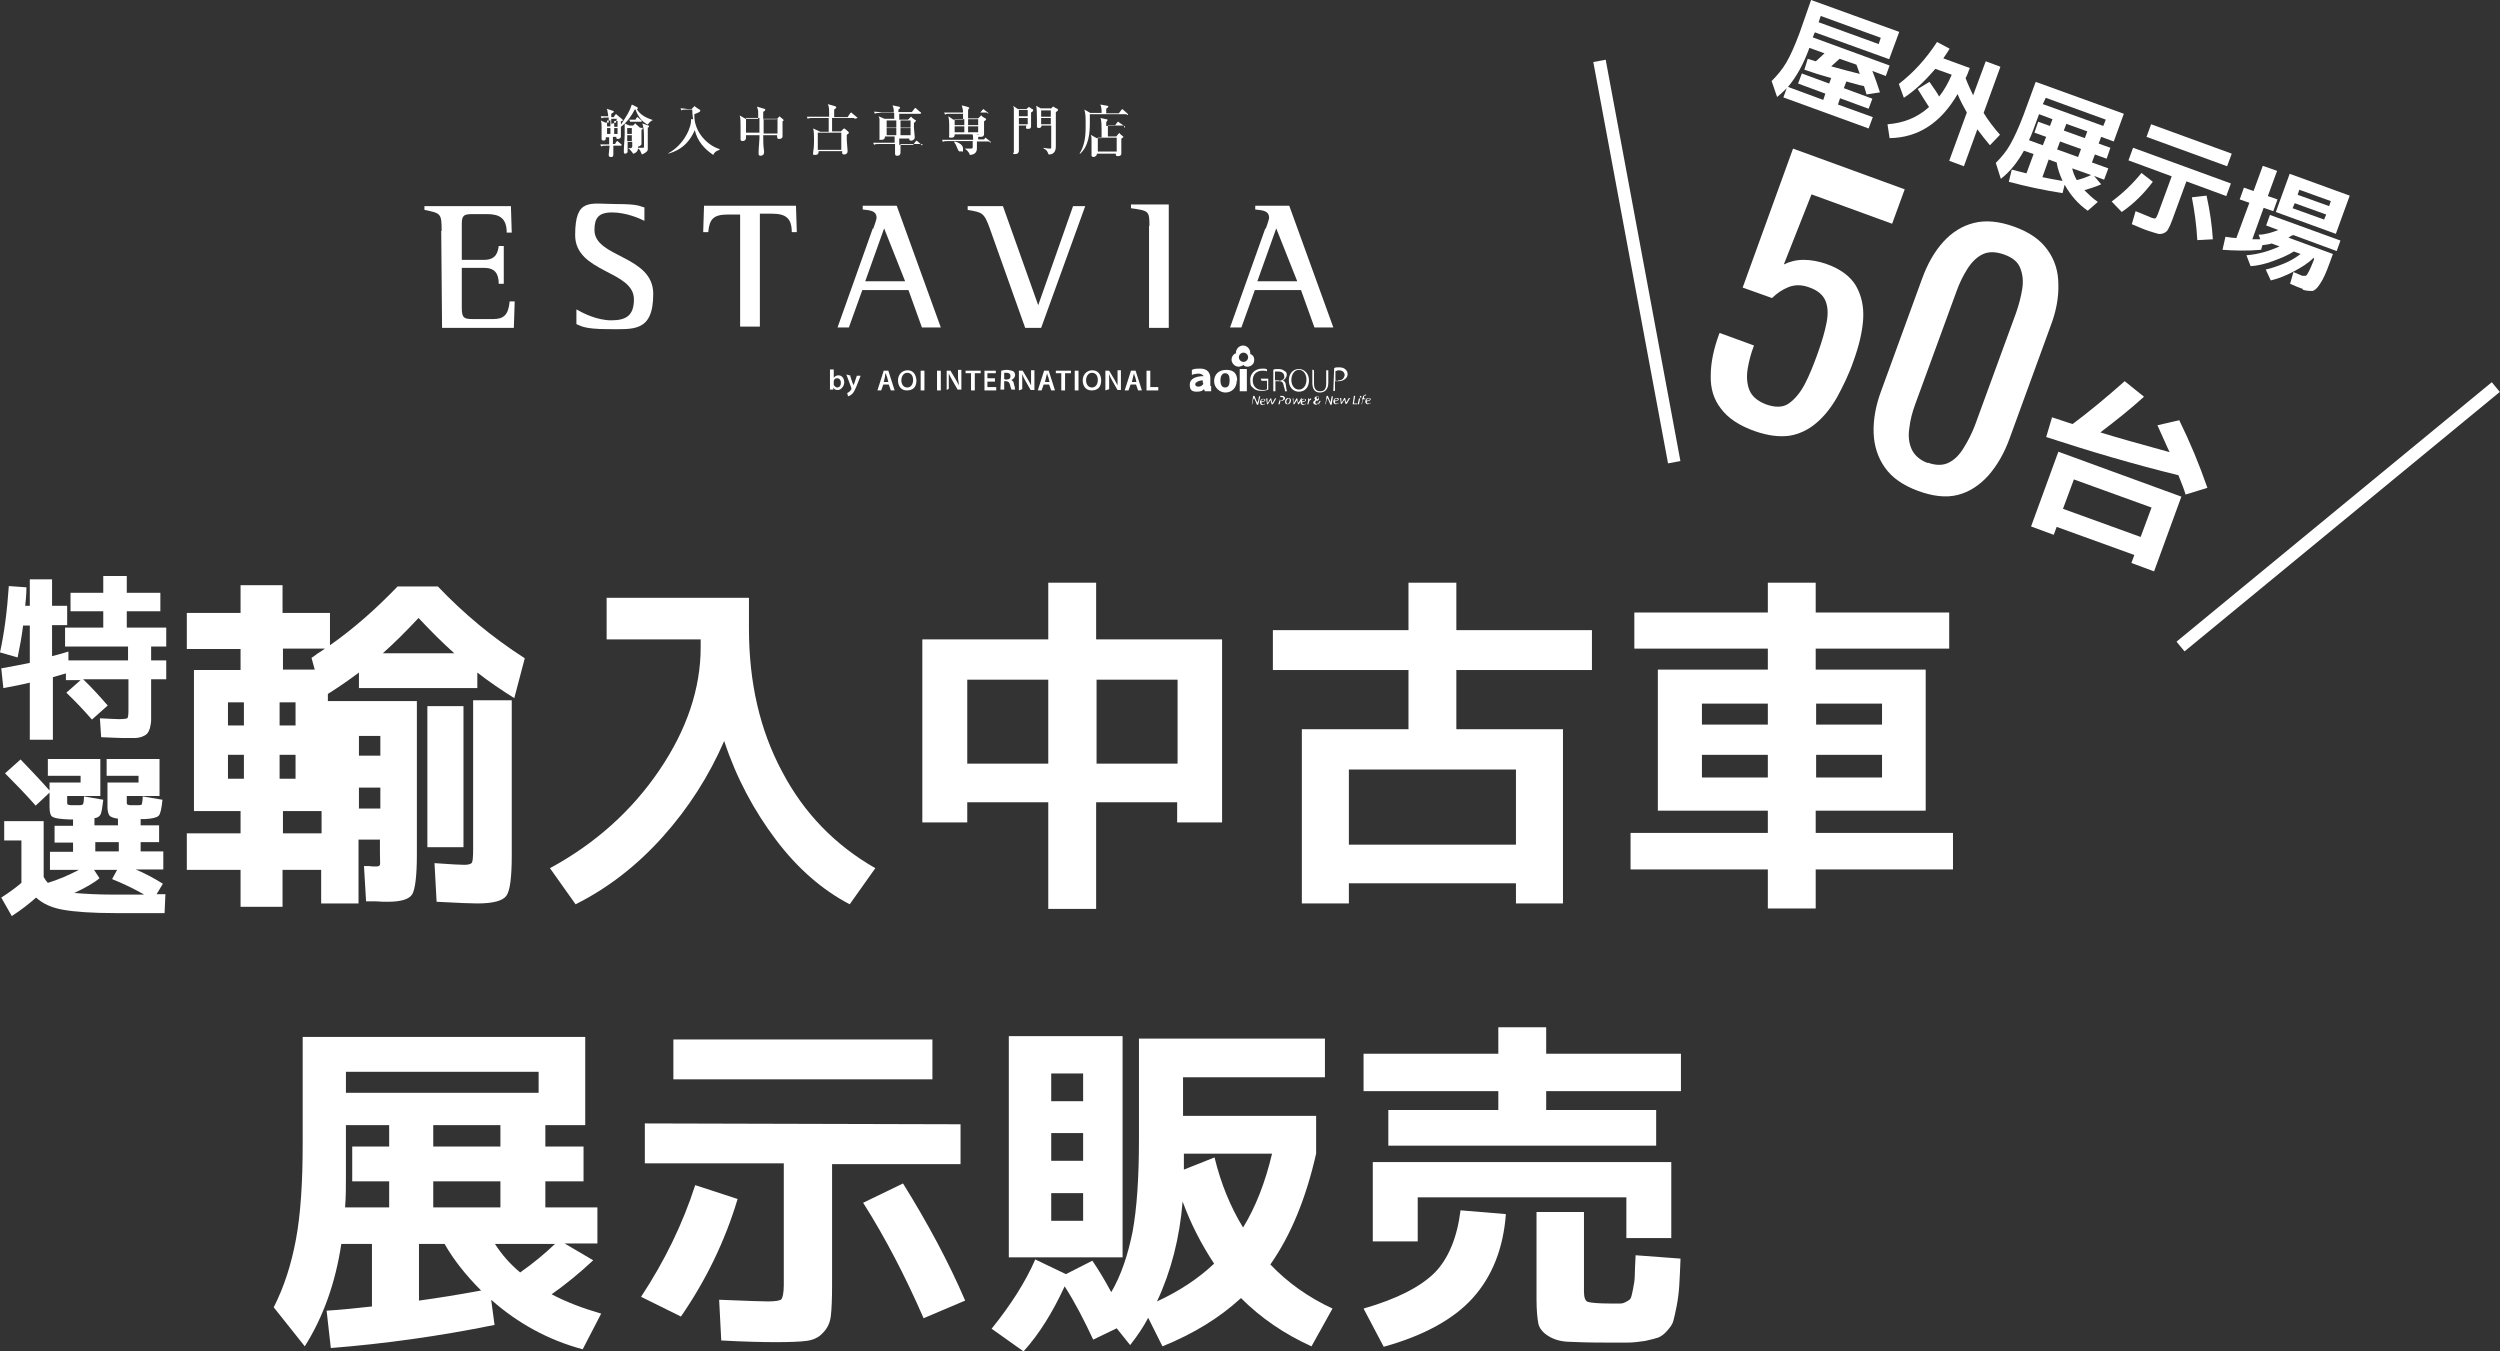 <?xml version="1.0" encoding="UTF-8"?>
<svg id="_レイヤー_1" xmlns="http://www.w3.org/2000/svg" version="1.1" viewBox="0 0 595.5 321.9">
  <rect x="0" y="0" width="595.5" height="321.9" fill="#333333" stroke="none"/>
  <!-- Generator: Adobe Illustrator 29.4.0, SVG Export Plug-In . SVG Version: 2.1.0 Build 152)  -->
  <defs>
    <style>
      .st0 {
        fill: none;
        stroke: #fff;
        stroke-miterlimit: 10;
        stroke-width: 3px;
      }

      .st1 {
        fill: #fff;
      }
    </style>
  </defs>
  <g>
    <path class="st1" d="M25.6,168.1l-3.7,3.3c-2-2.3-4.1-4.5-6.1-6.4l3.4-3h-3.5v-1.6l-3.1.9v14.9h-5.5v-13.6c-2,.5-4.1.9-6.3,1.3l-.5-4.7c2.2-.4,4.4-.8,6.8-1.3v-8.9h-1.6c-.3,2.6-.8,5.1-1.3,7.6l-4.2-1.2c1-4.5,1.7-9.8,2.1-15.8l4.2.3c0,1.9-.2,3.4-.3,4.4h1.1v-6.3h5.3v6.3h3.6v4.6h-3.6v7.4c.9-.2,2.2-.6,3.9-1.1v2.1h14.2v-3.3h-15v-4.5h9.1v-3.9h-7.8v-4.4h7.8v-4h5.6v4h8v4.4h-8v3.9h9.4v4.5h-3.6v3.3h3.6v4.5h-3.6v7c0,1.2,0,2.1,0,2.8s-.2,1.3-.3,1.9c-.2.6-.4,1-.7,1.3s-.7.5-1.2.7c-.6.2-1.2.3-1.8.3h-2.7c-.8,0-2.5-.1-5.2-.2l-.3-4.5c2.3.1,3.8.2,4.5.2,1.1,0,1.8-.1,2-.2s.3-.8.3-1.9v-7.4h-10.8c2,1.9,3.9,4,5.9,6.3h0Z"/>
    <path class="st1" d="M1,195.6h9.4v13.3c.4.7.7,1.1,1,1.4,2.6-.8,5.1-1.9,7.4-3.1h-6.9v-4.3h5.5v-2.2h-4.4v-4h4.4v-1.5c-.6,0-1.3,0-2.4-.1-1.3-.1-2.2-.3-2.6-.6s-.6-1.1-.6-2.3v-3.4l-3.3,3.1c-2.2-2.5-4.7-5.1-7.3-7.7l3.7-3.3c2.3,2.4,4.6,4.8,6.9,7.4v-1.9h7.4v-1.6h-7.8v-4h12.5v8.8h-7.9v1.3c0,.4,0,.6.1.7s.3.1.7.2h2.1c.5,0,.8-.1.9-.3s.2-.8.2-1.8l4.6.8c-.2,1.8-.4,2.9-.6,3.4s-.7.9-1.5,1v1.7h5.6v-1.6c-1-.1-1.7-.4-2-.7-.3-.4-.5-1.1-.5-2.1v-5.8h7.4v-1.6h-7.6v-4h12.6v8.8h-7.8v1.3c0,.4,0,.6.1.7s.3.1.6.2h2.1c.5,0,.8-.1.8-.3,0-.1.2-.8.2-1.8l4.7.8c-.2,2.1-.5,3.4-.9,3.8s-1.4.7-3.2.8h-1.1v1.5h4.4v4h-4.4v2.2h5.4v4.3h-6.6c2.2.9,4.4,2.1,6.5,3.4l-1.5,2.5h2.1l-.2,4.5h-11.8c-5.4,0-9.6-.3-12.4-.8s-4.9-1.5-6.4-2.9c-1.7,1.5-3.6,3-5.8,4.4l-2.5-4.4c1.9-1.2,3.5-2.4,4.8-3.5h0v-10.1H1v-4.6h0ZM34.2,213c-2.5-1.4-5-2.6-7.5-3.6l1.2-2.2h-5.5l1.3,2c-1.3,1.1-3.4,2.3-6,3.5,2.3.2,5.5.4,9.7.4h6.8ZM22.7,202.8h5.6v-2.2h-5.6v2.2Z"/>
    <path class="st1" d="M89.5,206.4c.6,0,.9-.1,1-.4s0-1.2,0-2.7v-3.3h-5.1v15.2h-8.9v-8h-9.2v8.8h-10v-8.8h-12.8v-8.7h12.8v-5.3h-11.1v-33.6h11.1v-5h-12.8v-8.6h12.8v-6.6h10v6.6h11.3v7.7c5.7-4,11-8.7,16.1-14h9.6c6.1,6.4,12.9,12.1,20.7,17.1l-2.5,9.5c-3-1.9-6-3.9-8.8-6.1v3.7h-28.2v-3.7c-2,1.5-4.4,3.2-7.4,5.1v1.7h21.2v36.5c0,5.1-.4,8.3-1.1,9.5s-2.7,1.8-5.8,1.8h-1.1c-.4,0-1-.1-1.8-.1h-2.3l-.5-8.4h1.2c.4,0,.7.1,1,.1.2,0,.4,0,.5,0h0ZM54.3,172.8h3.8v-5.5h-3.8v5.5ZM54.3,185.5h3.8v-5.7h-3.8v5.7ZM70.4,172.8v-5.5h-3.8v5.5h3.8ZM70.4,179.8h-3.8v5.7h3.8v-5.7ZM75,159.6l-.8-2.9c.2-.1.6-.4,1.4-1,.8-.5,1.4-.9,1.8-1.2h-10v5h7.6ZM76.6,198.5v-5.3h-9.2v5.3h9.2ZM85.5,180h5.1v-4.7h-5.1v4.7ZM85.5,187.6v5h5.1v-5h-5.1ZM91.2,155.6h17c-2.8-2.5-5.6-5.3-8.5-8.4-2.9,3.1-5.7,5.9-8.5,8.4h0ZM101.8,201.8v-33.6h8.6v33.6h-8.6ZM113.7,215.2c-1.2,0-4.4-.1-9.7-.4l-.5-9.2c4,.3,6.4.4,7.1.4,1,0,1.6-.2,1.8-.5.2-.3.3-1.4.3-3.2v-35.5h9.2v37c0,5.1-.4,8.4-1.3,9.6-.9,1.2-3.2,1.8-6.9,1.8h0Z"/>
    <path class="st1" d="M144.6,142.4h33.8v7.3c0,12.9,2.6,24.2,7.9,34.1,5.2,9.9,12.6,17.5,22.2,23l-6.1,8.6c-6.5-3.4-12.4-8.5-17.6-15.4s-9.4-14.7-12.3-23.5c-3.6,8.3-8.5,16-14.7,22.9s-13.1,12.2-20.7,16l-6.1-8.6c10.9-5.9,19.6-13.8,26.1-23.4s9.8-19.4,9.8-29.2v-1.9h-22.4v-9.9h.1Z"/>
    <path class="st1" d="M230.4,191.1v4.8h-10.7v-43.6h30v-13.5h11.4v13.5h30v43.6h-10.7v-4.8h-19.3v25.4h-11.4v-25.4h-19.3ZM230.4,181.9h19.3v-20h-19.3v20h0ZM280.5,181.9v-20h-19.3v20h19.3Z"/>
    <path class="st1" d="M379.2,159.6h-32.3v14.1h25.4v41.5h-11.2v-4.8h-39.8v4.8h-11.2v-41.5h25.4v-14.1h-32.3v-9.5h32.3v-11.3h11.4v11.3h32.3v9.5h0ZM321.3,201.2h39.8v-17.9h-39.8v17.9Z"/>
    <path class="st1" d="M389.3,145.9h31.8v-7.1h11.4v7.1h31.8v8.6h-31.8v5h26.2v33.6h-26.2v5.3h32.7v8.7h-32.7v9.3h-11.4v-9.3h-32.7v-8.7h32.7v-5.3h-26.2v-33.6h26.2v-5h-31.8v-8.6h0ZM421.1,167.6h-15.7v5h15.7v-5ZM405.4,179.8v5.4h15.7v-5.4h-15.7ZM432.6,167.6v5h15.7v-5h-15.7ZM432.6,179.8v5.4h15.7v-5.4h-15.7Z"/>
    <path class="st1" d="M72.1,247h67.3v21h-9.5v5.1h9.1v8.3h-9.1v6.2h12.4v8.6h-7.8l6.8,4c-3.2,3-6.5,5.7-9.9,8.1,3.4,1.8,7.3,3.3,11.8,4.6l-4.4,8.5c-8.2-2.2-15.5-6.2-21.8-11.8l.8,6c-13.3,2.7-26.3,4.5-39,5.5l-1-8.9c3.5-.2,7.1-.6,10.8-1v-14.9h-7.3c-1.4,9.3-4.3,17.4-8.7,24.4l-7.4-9.3c2.5-4.9,4.2-10.3,5.3-16.2s1.6-13.5,1.6-22.8v-25.4h0ZM92.7,281.4h-8.8v-8.3h8.8v-5.1h-10.3v12c0,2.6,0,5.2-.2,7.6h10.5v-6.2h0ZM82.4,260.3h45.9v-5h-45.9v5ZM114.6,307.4c-3.7-3.7-6.6-7.4-8.7-11.1h-6.1v13.5c4.4-.6,9.4-1.4,14.8-2.4h0ZM103.2,273.1h16v-5.1h-16v5.1ZM103.2,281.4v6.2h16v-6.2h-16ZM123.9,303.1c3-2.1,5.8-4.4,8.3-6.8h-14.3c1.6,2.5,3.5,4.7,6,6.8Z"/>
    <path class="st1" d="M175.7,285.6c-3,10-7.5,19.3-13.5,28l-9.5-4.7c5.6-8.5,9.9-17.3,12.9-26.6l10.1,3.3h0ZM228.8,267.8v9.5h-30.6v28.7c0,3.4-.1,5.9-.3,7.5s-.8,2.9-1.9,4c-1,1.1-2.3,1.7-3.9,1.9-1.5.2-4,.3-7.3.3s-7.4-.1-13-.4l-.5-9.7c6.9.3,10.8.4,11.6.4,1.8,0,2.9-.2,3.2-.5s.6-1.5.6-3.4v-29h-33.1v-9.5l75.2.2h0ZM160.4,257.1v-9.5h61.7v9.5h-61.7ZM220,314c-4.4-10.1-9.2-19.3-14.4-27.5l9.5-4.6c5.9,9.5,10.9,18.8,14.8,27.9l-9.9,4.2Z"/>
    <path class="st1" d="M236.2,316.5c4.6-5.7,8.1-11.2,10.4-16.5l7.3,3.5,6.3-3.2c1.5,2.2,3,4.7,4.5,7.5,2.4-4.1,4-9,5.1-14.5,1-5.5,1.5-12.8,1.5-21.8v-24.1h44.3v9.2h-33.8v9.2h31.7v9c-2.4,10.6-6,19.4-10.9,26.4,4.1,4.3,9,7.8,14.8,10.5l-5,9c-6.4-2.9-12-6.7-16.8-11.5-5.1,4.7-11.3,8.5-18.7,11.5l-3.4-6.8c-1.1,2.1-2.5,4.2-4.3,6.5l-3.2-4-5.6,2.7c-2.1-4.5-4.3-8.8-6.8-12.7-2.9,6.3-6.1,11.4-9.8,15.5l-7.6-5.4h0ZM250.4,299.5h-10.1v-52.7h27.1v52.7h-17ZM250.4,262.3h7.6v-6.6h-7.6v6.6h0ZM250.4,269.9v6.6h7.6v-6.6h-7.6ZM250.4,284.2v6.6h7.6v-6.6h-7.6ZM289.2,301c-3.1-4.7-5.6-9.6-7.5-14.8-.7,8.6-2.7,16.5-6.1,23.8,5.4-2.5,9.9-5.5,13.6-9h0ZM296.1,292.4c3-4.9,5.3-10.8,6.9-17.6h-21v3.8l7.3-2.9c1.5,6.2,3.8,11.8,6.8,16.7h0Z"/>
    <path class="st1" d="M347.9,288.3l10.8.9c-.6,8.2-3.3,14.9-7.9,20s-11.8,9-21.2,11.6l-4.8-9.1c8-2.3,13.6-5.2,17-8.6,3.2-3.3,5.3-8.3,6.1-14.8h0ZM400.4,251v8.9h-32.1v4.5h26.2v8.5h-63.8v-8.5h26.2v-4.5h-32.1v-8.9h32.1v-6.3h11.4v6.3h32.1ZM398.1,276.8v18.1h-10.7v-9.7h-49.7v10.5h-10.7v-18.9h71.1ZM366.1,288.7h11.2v19c0,1.3.3,2.2.9,2.4s2.4.4,5.4.4h2.4c.5,0,1-.2,1.5-.5.6-.3.9-.6,1-.9s.3-1,.5-2.1.4-2.1.4-3.1.1-2.6.2-4.9l10.7.8c-.1,2.7-.2,4.8-.3,6.4-.1,1.6-.3,3.2-.6,4.8-.3,1.6-.6,2.8-.8,3.6s-.7,1.5-1.5,2.4-1.4,1.3-2.1,1.6c-.6.2-1.7.5-3.1.8-1.4.2-2.8.4-4.1.4h-5.4c-4,0-7-.1-9-.2s-3.6-.7-4.8-1.5-2-1.8-2.2-3-.4-3-.4-5.5v-20.9h0Z"/>
  </g>
  <g>
    <path class="st1" d="M146.9,28.4l.3-.3.2-.2h.2l.6.5.2.2q0,.2-.5.3v.8c1.5-2.3,2.1-3.2,2.6-4.8l1.2.6c.2,0,.2.2.2.3s0,.2-.2.2c.8,1.4,2.3,2.1,3.8,2.6h0c-.6.3-.9.6-1.2,1.1-1.5-.8-2.4-2.1-2.9-3.6h-.2c-.8,1.5-1.7,2.9-3.3,4.1v2.3c0,.5-.5.6-.8.6s-.3-.3-.3-.5h-.8v1.7h.5l.3-.5.2-.2s.2,0,.3.2l.6.5.2.2c0,.2-.2.2-.2.2h-1.8v2.1c0,.6-.3.6-.6.6-.5,0-.5-.3-.5-.6s.2-1.8.2-2.1h-.6c-.8,0-1.1,0-1.4.2l-.2-.5h2.1v-1.7h-.8v.5c-.2.2-.3.3-.5.3-.3,0-.5-.2-.5-.3v-3c0-.3,0-1.2-.2-1.5l1.1.5h.8v-1.2h-.3c-.8,0-1.1,0-1.4.2l-.2-.5h1.8c0-.3-.2-1.1-.2-1.2s0-.3-.2-.6l1.5.5q.2,0,.2.2c0,.2-.3.3-.6.5v.8h.6l.3-.5.2-.2s.2,0,.3.2l.6.5.2.2c0,.2-.2.2-.2.2h-2v1.2l1.1-.3h0ZM145.4,28.7h-.8v1.4h.8v-1.4ZM145.4,30.5h-.8v1.4h.8v-1.4ZM146.3,30.2h.8v-1.4h-.8v1.4ZM146.3,31.9h.8v-1.4h-.8v1.4ZM149.6,35.3h.5c.2,0,.3,0,.5-.3v-1.2h-1.1v2.3c0,.3-.3.5-.6.5s-.3-.2-.3-.5v-.3c0-1.1.2-2.6.2-3.8v-2.6l1.1.5h.9l.3-.3.2-.2s.2,0,.2.2l.6.5.2.2c0,.2-.2.3-.3.3v4.4q0,.8-.3,1.1c-.3.3-.6.5-.9.5-.3-.5-.6-.8-.9-1.1h0ZM150.5,30.5h-1.1v1.4h1.1v-1.4ZM150.5,32.2h-1.1v1.4h1.1v-1.4ZM151.3,28.6l.3-.5.2-.2s.2,0,.3.2l.6.5.2.2c0,.2-.2.2-.2.2h-2.6l-.2-.5h1.4v.2ZM152.9,30.4q.2,0,.2.2c0,.2-.2.3-.3.3v3.5c-.2.3-.6.5-.6.5-.2,0-.3-.2-.3-.5v-2.7c0-.9,0-1.2-.2-1.5l1.2.3h0ZM154.4,29.9c.2,0,.2.2.2.2,0,.2-.2.3-.3.3v5c0,.3,0,.6-.5.9-.2.2-.5.3-.9.5-.2-.3-.3-1.1-.9-1.4v-.2h1.1c.2,0,.3,0,.3-.2v-1.8c0-.8,0-2.4-.2-3,0-.3-.2-.6-.2-.8l1.4.5h0Z"/>
    <path class="st1" d="M159.2,36.5c3.9-2.1,5.6-6.5,5.4-8.1h.5c-.2-1.2-.2-1.8-.2-2.3h-1.2c-.8,0-1.1,0-1.4.2l-.2-.5c.8,0,1.7.2,1.8.2h.8l.5-.5.2-.2q.2,0,.3.2l.9.6c.2,0,.2.2.2.3,0,.3-.9.6-1.4.8-.2,4.2,3.2,7.5,6,8.3v.2c-.5.2-1.1.3-1.5,1.2-2.1-1.4-3.8-3.3-4.4-5.9-.9,2-2.4,4.5-6.3,5.6h0Z"/>
    <path class="st1" d="M186.4,28.7v3.8c0,.6-.8.6-.8.6-.5,0-.5-.3-.5-.9h-3.3c0,1.2,0,2.6.2,3.8v.3c0,.8-.8.8-.8.8-.5,0-.5-.3-.5-.5v-.3c0-1.2.2-2.7.2-3.3v-.8h-3.2v.6c0,.8-.8.8-.8.8-.5,0-.5-.3-.5-.5v-3c0-1.1,0-2-.2-2.6l1.4.8h3v-1.7c0-.5-.2-.8-.3-1.2l1.7.5c.2,0,.3.2.3.2,0,.2-.3.5-.5.5v1.8h3.2l.5-.5.2-.2.2.2.6.5q.2.2.2.3c.2-.3.2-.2-.3.2M180.9,29.5v-1.4h-3.2v3.5h3.2v-2.1h0ZM185.2,28.3h-3.3v3.5h3.3s0-3.5,0-3.5Z"/>
    <path class="st1" d="M203.5,28.1h-5.3v3.2h2.1l.5-.5q.2-.2.3-.2t.3.2l.6.5q.2.2.2.3c0,.2-.2.3-.5.5v1.2c0,.5.2,2.4.2,2.7,0,.8-.8.8-.8.8-.5,0-.5-.3-.5-.5v-.3h-5.6c0,.3,0,.9-.8.9s-.5-.2-.5-.5v-.2c.2-1.1.2-2.3.2-2.7,0-1.1,0-2.1-.2-2.9l1.7.8h2v-3.3h-3.6c-.8,0-1.1,0-1.4.2l-.2-.5h5.3c0-2,0-2.3-.3-3l1.7.5c.2,0,.3.2.3.3s-.2.3-.5.5v1.8h3.2l.6-.9.2-.2s.2,0,.3.2l1.1.9.2.2c-.6.2-.8.2-.8.2M200.4,31.6h-5.6v4.1h5.6v-4.1Z"/>
    <path class="st1" d="M219.8,34.3h-5.3v2c0,.8-.6.8-.8.8s-.5,0-.5-.5v-2.3h-3.6c-.8,0-1.1,0-1.4.2l-.2-.5h5.1v-1.5h-2.3c0,.2,0,.8-.8.8s-.5,0-.5-.3v-4.5c0-.2,0-.3-.2-.8l1.4.6h2.3v-1.4h-3.2c-.8,0-1.1,0-1.4.2l-.2-.5c.8,0,1.7.2,1.8.2h2.9c0-.8,0-.9-.3-1.7l1.5.3c.2,0,.3.2.3.3,0,0,0,.2-.2.2q-.2.2-.2.3v.5h3.2l.6-.8.2-.2c.2,0,.2.2.3.2l.9.8c.2,0,.2.2.2.2,0,.2-.2.2-.2.2h-5v1.4h2.1l.5-.5.2-.2s.2,0,.2.2l.8.6s.2,0,.2.2c0,0-.2.2-.5.5v1.1c0,.3.2,2,.2,2.3,0,.5-.5.8-.8.8-.5,0-.5-.2-.5-.3v-.2h-2.4v1.5h3.3l.6-.8.2-.2c.2,0,.2.2.3.2l.9.8.2.2c.2,0,0,0-.2,0M213.5,28.7h-2.3v1.7h2.3v-1.7ZM213.5,30.5h-2.3v1.7h2.3v-1.7ZM216.9,28.7h-2.4v1.7h2.4v-1.7ZM216.9,30.5h-2.4v1.7h2.4v-1.7Z"/>
    <path class="st1" d="M235.7,33.7h-3v1.7c0,1.1-.9,1.5-1.7,1.5-.2-.8-.8-1.2-1.2-1.5h1.4q.5,0,.5-.3v-1.5h-5.7c-.8,0-1.1,0-1.4.2l-.2-.5h7.4c0-.8,0-.9-.2-1.5l1.4.3c.3,0,.3.2.3.3s-.3.3-.3.3v.5h1.4l.5-.6-.2.2s.2,0,.3.2l.8.6.2.2c0,.2-.2.2-.2.2M235.1,26.8h-4.5v1.4h2.4l.5-.5.2-.2s.2,0,.2.2l.8.5c.2,0,.2.2.2.2q0,.2-.5.5v2.9c0,.3,0,.8-.8.8s-.5-.3-.5-.6h-5.7c0,.3,0,.8-.8.8s-.5-.3-.5-.5v-2.6c0-1.4-.2-1.7-.2-2l1.2.8h2.3v-1.4h-2.9c-.8,0-1.1,0-1.4.2l-.2-.5h4.5c0-.9-.2-1.1-.3-1.7l1.2.3c.5.2.6.2.6.3s-.2.2-.3.5v.6h2.9l.5-.6.2-.2s.2,0,.3.2l.8.6.2.2h-.3M228.8,36.1c-.5,0-.5-.2-.9-1.1-.3-.8-.5-.9-.6-1.1v-.2c.3,0,2.1.5,2.1,1.7s-.2.6-.6.6M229.7,28.4h-2.3v1.4h2.3v-1.4ZM227.4,30.1v1.4h2.3v-1.4h-2.3ZM233,28.4h-2.4v1.4h2.4v-1.4ZM233,30.1h-2.4v1.4h2.4v-1.4Z"/>
    <path class="st1" d="M242.7,29.9v5.9c0,.2,0,.9-.9.9s-.3-.2-.3-.5v-10.1c0-.3,0-.6-.2-.9l1.2.8h2l.3-.3s.2-.2.3-.2c0,0,.2,0,.3.2l.5.3c.2,0,.2.2.2.3s0,.2-.5.5v3.3c0,.5-.3.6-.8.6s-.5-.3-.3-.8h-1.8ZM244.8,26.2h-2.1v1.5h2.1v-1.5ZM244.8,28.1h-2.1v1.5h2.1v-1.5ZM250.3,25.9l.3-.3q.2-.2.3-.2s.2,0,.3.2l.6.3c.2,0,.2.2.2.3s0,.2-.5.5v8.1c0,.5,0,2-1.7,2-.2-.3-.3-1.1-1.2-1.4v-.2c.9.2,1.4.2,1.5.2s.3,0,.3-.2v-5.3h-2.3c0,.3-.2.6-.6.6s-.5-.2-.5-.3v-2.1q0-2.3-.2-2.9l1.1.6h2.3ZM248,27.8h2.3v-1.5h-2.3v1.5ZM248,29.6h2.3v-1.5h-2.3v1.5Z"/>
    <path class="st1" d="M268.3,27.2h-8.7v2c0,2.4-.2,5.6-2.4,7.5v-.2c1.1-1.8,1.4-3.8,1.4-6.3s0-2.9-.3-4.1l1.4.8h2.7c0-.6,0-1.4-.3-2l1.7.3c.2,0,.2.2.2.2,0,.2-.3.3-.5.5v1.1h3l.6-.8.2-.2c.2,0,.2.2.3.2l.9.8.2.2c0,.2-.2.2-.2.2M267.7,29.9h-3.8v2.6h2l.5-.6.2-.2s.2,0,.2.2l.6.5.2.2q0,.2-.2.2s-.3.2-.3.3v3.5c0,.3-.2.6-.8.6s-.5-.3-.5-.6h-4.5q0,.3-.2.5s-.3.3-.6.3-.5-.2-.5-.3v-3.6c0-.5,0-1.1-.2-1.4l1.4.8h1.2c0-3.2,0-4.4-.3-4.8l1.4.3c.2,0,.3,0,.3.2s-.2.3-.3.5v.9h2l.6-.8.2-.2s.2,0,.3.2l1.2.8.2.2c0,.2-.2.2-.2.2M266,32.8h-4.5v3.3h4.5v-3.3Z"/>
    <path class="st1" d="M105.2,55c0-4.2-.2-4.2-4.1-5v-.9h20.6l.2,6.3h-1.2c0-3.5-1.8-4.4-4.7-4.4h-3.3c-2.1,0-2.7.2-2.7,2.3v8.6h5.3c3,0,3.3-2,3.5-3.3h1.2v9h-1.2c0-2.4-.9-3.8-3.5-3.8h-5.3v9.6c0,2.4.6,2.6,2.7,2.6h4.8c2.4,0,3.6-.9,3.9-4.2h1.2l-.2,6.3h-17.1l-.2-23.1h0Z"/>
    <path class="st1" d="M153.5,52.6c-1.2-.6-4.4-2-7.7-2s-4.2,1.4-4.2,4.2c0,6.6,14,6,14,15.2s-4.8,8.4-10.8,8.4-6.6-.9-7.5-1.2v-3.5c1.4.8,4.8,2.6,8.3,2.6s5.4-1.1,5.4-5c0-6.9-14-6.3-14-15.3s3.6-7.4,9.6-7.4,5.7.6,6.9.8v3.2h0Z"/>
    <path class="st1" d="M176.4,51.1h-3c-3.5,0-4.4,1.1-4.7,4.2h-1.2l.2-6.3h21.9l.2,6.3h-1.2c0-3.3-1.4-4.4-4.7-4.4h-2.9v26.9h-4.7v-26.7Z"/>
    <path class="st1" d="M208,54.5c.3-.8.8-2.3.8-2.6,0-1.8-1.7-1.8-3.3-2v-.9h8.1l10.5,29h-4.5l-3.2-8.9h-11l-3.2,8.9h-2.7l8.4-23.6h0ZM206.1,67h9.5l-5-12.6-4.5,12.6Z"/>
    <path class="st1" d="M235.8,54.5c-1.4-3.9-1.8-3.9-5.3-4.5v-.9h8.4l8.4,23.6h0l8.3-23.6h2.9l-10.5,29h-3.8l-8.4-23.6h0Z"/>
    <path class="st1" d="M273.8,53.8c0-3.6-.2-3.6-4.4-4.2v-.9h9v29.4h-4.7v-24.3h0Z"/>
    <path class="st1" d="M301.5,54.5c.3-.8.8-2.3.8-2.6,0-1.8-1.7-1.8-3.3-2v-.9h8.1l10.5,29h-4.5l-3.2-8.9h-11l-3.2,8.9h-2.7l8.4-23.6h0ZM299.5,67h9.5l-5-12.6-4.5,12.6Z"/>
    <path class="st1" d="M298.2,96.3l.3-2h.3l.5,1.2c.2.3.2.5.2.6h0c0-.2,0-.3.2-.6l.2-1.1h.3l-.5,2h-.3l-.5-1.2c-.2-.3-.2-.5-.2-.6h0c0,.2,0,.3-.2.6l-.2,1.1h-.2ZM301.2,96.3c-.2,0-.3.2-.5.2-.3,0-.6-.3-.6-.6,0-.5.3-.9.8-.9s.5.2.5.3c0,.3-.5.5-.9.5v.3c0,.2.2.2.3.2s.3,0,.5-.2v.3h0ZM300.9,95.1c-.3,0-.5.3-.5.5.5,0,.8,0,.8-.3,0-.2-.2-.2-.3-.2M301.9,94.9v1.2h0c0-.2.2-.3.2-.3l.5-.9h.2l.2.9v.3h0c0-.2.2-.3.2-.3l.5-.9h.3l-.8,1.4h-.3l-.2-.8v-.3h0c0,.2-.2.3-.2.3l-.5.8h-.2l-.2-1.4h.3ZM304.9,94.3h.5c.2,0,.3,0,.5.2q.2.2.2.3c0,.3-.2.5-.3.5-.2.2-.5.2-.6.2h-.2l-.2.8h-.3l.5-1.8h0ZM304.9,95.4h.2c.3,0,.6-.2.6-.5s-.2-.3-.5-.3h-.2c0-.2-.2.6-.2.8ZM307.5,95.4c0,.5-.3.9-.8.9s-.6-.3-.6-.6c0-.5.3-.9.8-.9s.6.3.6.6M306.4,95.7c0,.3.2.5.3.5.3,0,.5-.5.5-.8s0-.5-.3-.5c-.3.2-.5.5-.5.8M308.1,94.9v1.2h0c0-.2.2-.3.2-.3l.5-.9h.2l.2.9v.3h0c0-.2,0-.3.2-.3l.5-.9h.3l-.8,1.4h-.2l-.2-.8v-.3h0c0,.2-.2.3-.2.3l-.5.8h-.2l-.2-1.4h.2ZM310.9,96.3c-.2,0-.3.2-.5.2-.3,0-.6-.3-.6-.6,0-.5.3-.9.8-.9s.5.2.5.3c0,.3-.5.5-.9.5v.3c0,.2.2.2.3.2s.3,0,.5-.2v.3h0ZM310.6,95.1c-.3,0-.5.3-.5.5.5,0,.8,0,.8-.3,0-.2-.2-.3-.3-.2M311.4,96.3l.2-.9v-.5h.2v.3h0c.2-.2.3-.3.5-.3h0v.3h0c-.2,0-.5.3-.5.6l-.2.6-.2-.2h0ZM314.2,96.3l-.2-.2c-.2.2-.3.3-.6.3s-.6-.3-.6-.5c0-.3.3-.5.5-.6h0c0-.2-.2-.3-.2-.3,0-.3.2-.6.6-.6s.5.2.5.5-.2.5-.5.6h0c.2.2.3.5.3.6.2-.2.2-.3.3-.6h.3c-.2.3-.3.6-.5.8,0,.2.2.2.3.3l-.3-.3h0ZM314.1,96c-.2-.2-.3-.5-.5-.6-.2.2-.3.3-.3.5s.2.3.3.3c.2,0,.3-.2.5-.2M313.6,94.8q0,.2.2.3c.3-.2.3-.3.3-.5s0-.3-.2-.3-.3.3-.3.5M315.7,96.3l.3-2h.3l.5,1.2c.2.3.2.5.2.6h0v-.6l.2-1.1h.3l-.3,2h-.3l-.5-1.2c-.2-.3-.2-.5-.2-.6h0c0,.2,0,.3-.2.6l-.2,1.1h-.2ZM318.7,96.1c-.2,0-.3.2-.5.2-.3,0-.6-.3-.6-.6,0-.5.3-.9.8-.9s.5.2.5.3c0,.3-.5.5-.9.5v.3c0,.2.2.2.3.2s.3,0,.5-.2v.3h0ZM318.4,94.9c-.3,0-.5.3-.5.5.5,0,.8,0,.8-.3-.2,0-.2-.2-.3-.2M319.5,94.8v1.2h0c0-.2,0-.3.2-.3l.5-.9h.2l.2.9v.3h0c0-.2,0-.3.2-.3l.5-.9h.3l-.8,1.4h-.3l-.2-.8v-.3h0c0,.2-.2.3-.2.3l-.5.8h-.2l-.2-1.4h.3ZM322.5,94.3h.3l-.3,1.8h.8v.2h-1.1l.3-2ZM323.4,96.3l.3-1.4h.3l-.3,1.4h-.3ZM323.9,94.5q0-.2.2-.2t.2.2-.2.2c-.2,0-.2-.2-.2-.2M324.3,96.3l.3-1.2h-.2v-.2h.2v-.2c0-.2.2-.5.3-.5q.2-.2.3-.2h.2v.2h-.2c-.2,0-.3.2-.3.5v.2h.3v.2h-.5l-.3,1.2h-.2ZM326.3,96.1c-.2,0-.3.2-.5.2-.3,0-.6-.3-.6-.6,0-.5.3-.9.8-.9s.5.2.5.3c0,.3-.5.5-.9.5v.3c0,.2.2.2.3.2s.3,0,.5-.2v.3h0ZM326,94.9c-.3,0-.5.3-.5.5.3,0,.8,0,.8-.3s-.2-.2-.3-.2M294.6,90.6c0,2-1.4,2.9-2.7,2.9s-2.7-1.1-2.7-2.7,1.1-2.7,2.9-2.7,2.6.9,2.6,2.6M290.7,90.6c0,.9.3,1.7,1.1,1.7s1.1-.6,1.1-1.7-.3-1.7-1.1-1.7-1.1.9-1.1,1.7M295.3,87.9h1.7v5.3h-1.7v-5.3ZM305.4,90.7c.6-.2,1.1-.8,1.1-1.4s-.2-.8-.5-.9c-.3-.3-.8-.5-1.5-.5s-.9,0-1.2.2v5.1h.5v-2.4h.8c.8,0,1.1.3,1.2,1.2.2.5.3,1.1.3,1.2h.5c-.2-.3-.2-.8-.3-1.4,0-.6-.3-1.1-.8-1.2h0ZM304.6,90.6h-.9v-2.1h.8c.9,0,1.4.5,1.4,1.1.2.6-.5,1.1-1.2,1.1M309.4,87.9c-1.5,0-2.4,1.2-2.4,2.7s.9,2.7,2.4,2.7,2.4-1.1,2.4-2.7-1.1-2.7-2.4-2.7M309.4,92.8c-1.2,0-1.8-1.2-1.8-2.3s.6-2.4,1.8-2.4,1.8,1.2,1.8,2.3c0,1.5-.8,2.4-1.8,2.4M312.6,88v3.2c0,1.5.6,2.3,1.8,2.3s2-.8,2-2.3v-3h-.5v3.2c0,1.7-.9,1.8-1.5,1.8-.9,0-1.4-.6-1.4-1.8v-3.2l-.5-.2h0ZM317.5,93.1h.5v-2.3h.8c.8,0,1.2-.2,1.7-.6.3-.3.5-.6.5-1.1s-.2-.8-.5-1.1c-.3-.3-.8-.5-1.5-.5s-.9,0-1.2.2l-.2,5.3h0ZM318.7,90.7h-.6v-2.3h0c.2,0,.5-.2.8-.2.9,0,1.4.5,1.4,1.2-.2.8-.6,1.2-1.5,1.2M288.3,91.9v-1.8c0-1.2-.6-2.3-2.4-2.3s-1.5.2-2,.3v1.2c.5-.2,1.1-.3,1.7-.3s1.1.5,1.1.6h0c-1.8,0-3.3.6-3.3,2s.6,1.7,1.7,1.7,1.4-.3,1.7-.6h0l.2.5h1.5c0-.3,0-.8,0-1.2M286.6,91.2v.3c-.2.3-.6.6-1.1.6s-.8-.2-.8-.6.9-.9,1.8-.9v.6ZM300.4,90.7h1.4v2h0c-.2.2-.6.2-1.1.2-1.4,0-2.3-.9-2.3-2.3s.9-2.3,2.3-2.3.9.2,1.1.2v-.5c-.3-.2-.6-.2-1.1-.2-1.7,0-2.9,1.1-2.9,2.7s.3,1.5.8,2,1.2.6,2,.6,1.2-.2,1.5-.3v-2.6h-1.8l.2.5h0ZM298,84.4s-.2,0-.2-.2v-.2c0-.9-.8-1.7-1.7-1.7s-1.7.8-1.7,1.7v.2h-.2c-.8.5-1.1,1.5-.6,2.3.5.8,1.5,1.1,2.3.6,0,0,.2,0,.2-.2,0,0,.2,0,.2.2.8.5,1.8.2,2.3-.6.3-.8.2-1.7-.6-2.1M296.2,86.2c-.6,0-1.1-.5-1.1-1.1s.5-1.1,1.1-1.1,1.1.5,1.1,1.1-.5,1.1-1.1,1.1"/>
    <path class="st1" d="M197.7,88h.9v2h0c.2-.3.6-.6,1.1-.6.9,0,1.4.8,1.4,1.7s-.8,1.8-1.5,1.8-.9-.2-1.1-.6h0v.5h-.8v-4.7h0ZM198.6,91.5v.2c.2.3.5.6.8.6.6,0,.9-.5.9-1.1s-.3-1.1-.9-1.1-.6.3-.8.6v.8h0Z"/>
    <path class="st1" d="M202.5,89.5l.6,1.8c.2.2.2.5.2.6h0c0-.2.2-.5.2-.6l.6-1.8h.9l-.9,2.3c-.5,1.2-.8,1.8-1.2,2.1-.3.3-.8.5-.9.5l-.2-.8c.2,0,.3-.2.5-.3s.3-.3.5-.6v-.3l-1.2-3.2,1.1.3h0Z"/>
    <path class="st1" d="M210.4,91.6l-.5,1.4h-.9l1.5-4.7h1.1l1.5,4.7h-.9l-.5-1.4h-1.4ZM211.6,91l-.3-1.2c-.2-.3-.2-.6-.3-.9h0c-.2.3-.2.6-.2.9l-.3,1.2h1.1Z"/>
    <path class="st1" d="M218.3,90.6c0,1.7-.9,2.4-2.3,2.4s-2.1-1.1-2.1-2.4.9-2.4,2.3-2.4,2,1.1,2.1,2.4M214.7,90.6c0,.9.5,1.7,1.4,1.7s1.4-.8,1.4-1.8-.5-1.7-1.4-1.7-1.4.9-1.4,1.8"/>
    <rect class="st1" x="219.3" y="88.3" width=".9" height="4.7"/>
    <rect class="st1" x="223.2" y="88.3" width=".9" height="4.7"/>
    <path class="st1" d="M225.5,93v-4.7h.9l1.2,2c.3.5.6,1.1.8,1.5h0c0-.6-.2-1.2-.2-2v-1.7h.8v4.7h-.9l-1.2-2.1c-.3-.5-.6-1.1-.9-1.7h0v3.6l-.5.3h0Z"/>
    <polygon class="st1" points="231.3 88.9 230 88.9 230 88.3 233.6 88.3 233.6 88.9 232.2 88.9 232.2 93 231.3 93 231.3 88.9"/>
    <polygon class="st1" points="237 90.9 235.2 90.9 235.2 92.2 237.3 92.2 237.3 93 234.5 93 234.5 88.3 237.2 88.3 237.2 88.9 235.2 88.9 235.2 90.1 237 90.1 237 90.9"/>
    <path class="st1" d="M238.4,88.3c.3,0,.8-.2,1.4-.2s1.2.2,1.5.3.5.6.5.9c0,.6-.5,1.1-.9,1.2h0c.3.2.6.5.6.9.2.6.3,1.2.3,1.4h-.9c0-.2-.2-.5-.3-1.1-.2-.6-.3-.8-.9-.9h-.5v2h-.9l.2-4.5h0ZM239.3,90.4h.5c.6,0,.9-.3.9-.8s-.3-.8-.9-.8h-.6v1.5h.2Z"/>
    <path class="st1" d="M242.7,93v-4.7h.9l1.2,2c.3.5.6,1.1.8,1.5h0v-3.6h.8v4.7h-.9l-1.2-2.1c-.3-.5-.6-1.1-.8-1.7h0v3.6l-.8.3h0Z"/>
    <path class="st1" d="M248.6,91.6l-.5,1.4h-.9l1.5-4.7h1.1l1.5,4.7h-.9l-.5-1.4h-1.4ZM250,91l-.3-1.2c-.2-.3-.2-.6-.3-.9h0c0,.3-.2.6-.2.9l-.3,1.2h1.1Z"/>
    <polygon class="st1" points="252.8 88.9 251.5 88.9 251.5 88.3 255.1 88.3 255.1 88.9 253.7 88.9 253.7 93 252.8 93 252.8 88.9"/>
    <rect class="st1" x="256" y="88.3" width=".9" height="4.7"/>
    <path class="st1" d="M262.3,90.6c0,1.7-.9,2.4-2.3,2.4s-2.1-1.1-2.1-2.4.9-2.4,2.3-2.4,2.1,1.1,2.1,2.4M258.7,90.6c0,.9.5,1.7,1.4,1.7s1.4-.8,1.4-1.8-.5-1.7-1.4-1.7-1.4.9-1.4,1.8"/>
    <path class="st1" d="M263.3,93v-4.7h.9l1.2,2c.3.5.6,1.1.8,1.5h0v-3.6h.8v4.7h-.8l-1.2-2.1c-.3-.5-.6-1.1-.8-1.7h0v3.6l-.9.3h0Z"/>
    <path class="st1" d="M269.3,91.6l-.5,1.4h-.9l1.5-4.7h1.1l1.5,4.7h-.9l-.5-1.4h-1.4ZM270.7,91l-.3-1.2c-.2-.3-.2-.6-.3-.9h0c0,.3-.2.6-.2.9l-.3,1.2h1.1Z"/>
    <polygon class="st1" points="273.1 88.3 274 88.3 274 92.2 275.9 92.2 275.9 93 273.1 93 273.1 88.3"/>
  </g>
  <g>
    <g>
      <g>
        <path class="st1" d="M418,102.7c-3.7-1.3-6.4-3.1-8.1-5.4-1.7-2.2-2.5-4.8-2.4-7.9,0-3,.7-6.4,2.1-10.1l8.2,3c-.7,1.8-1.2,3.7-1.5,5.5-.3,1.9-.2,3.6.4,5.1s1.9,2.6,3.9,3.4c2.2.8,4.1.8,5.5-.2s2.7-2.5,3.8-4.6c1.1-2.1,2.1-4.6,3.1-7.4s1.7-5.2,2.1-7.3.3-3.8-.3-5.2c-.6-1.4-1.9-2.5-4-3.2-1.7-.6-3.3-.6-4.8,0s-2.8,1.5-3.9,2.6l-7-2.5,12-33.1,26.6,9.7-3,8.2-19.2-7-6.6,16.7c1.4-.7,3-1.1,4.7-1.1,1.7,0,3.5.3,5.5,1,3.4,1.2,5.7,3,7,5.2,1.3,2.3,1.9,4.9,1.7,8-.2,3-1,6.3-2.3,9.9-1.1,3.2-2.5,6-3.9,8.6-1.5,2.6-3.1,4.6-5,6.2s-4,2.6-6.4,3c-2.4.3-5.1,0-8.2-1.1h0Z"/>
        <path class="st1" d="M456.8,116.9c-3.5-1.3-6.1-3.1-7.8-5.5-1.7-2.4-2.6-5.2-2.7-8.3-.1-3.2.5-6.5,1.8-10l9.7-26.6c1.3-3.6,3-6.6,5.1-8.9s4.5-3.8,7.3-4.5,6-.4,9.6.9c3.6,1.3,6.2,3.1,7.9,5.5,1.7,2.3,2.6,5.1,2.6,8.2.1,3.1-.5,6.5-1.9,10.1l-9.7,26.6c-1.3,3.6-3,6.5-5.1,8.9-2.1,2.3-4.5,3.9-7.3,4.6s-6,.3-9.5-1h0ZM459.2,110.2c1.9.7,3.6.7,5,0s2.6-1.9,3.6-3.6c1-1.6,1.9-3.4,2.6-5.2l9.8-26.8c.7-2,1.2-3.9,1.5-5.8s.1-3.5-.5-5-1.9-2.5-3.9-3.2-3.7-.7-5.1,0-2.6,1.9-3.6,3.5c-1,1.6-1.9,3.4-2.6,5.4l-9.8,26.8c-.7,1.9-1.2,3.8-1.4,5.7-.3,1.9-.1,3.6.6,5.1.7,1.4,1.9,2.5,3.8,3.2h0Z"/>
        <path class="st1" d="M489.9,125.5l-.7,1.9-5.4-2,6.5-17.8,29.3,10.7-6.5,17.8-5.4-2,.7-1.9-18.5-6.7h0ZM513.9,101.3l5.2-1.2c2.6,5.3,4.8,10.6,6.7,16.1l-5.2,1.6c-.3-1.1-.9-2.6-1.7-4.6-10.6-2.6-21.1-5.7-31.5-9.1l1.4-4.7c2.2.7,3.8,1.3,4.9,1.6,3.9-2.9,8-6.3,12.4-10.2l4.6,3.7c-3.2,2.9-6.7,5.7-10.4,8.5,4.5,1.4,10,2.9,16.5,4.7-.7-1.4-1.6-3.6-2.9-6.4h0ZM509.9,127.9l2.6-7-18.5-6.7-2.6,7,18.5,6.7h0Z"/>
      </g>
      <g>
        <path class="st1" d="M431.4,0l21,7.6-2.4,6.5-17.7-6.4-.5,1.2,18.3,6.7-.9,2.5-3.2-1.2c.7,1.8,1.3,3.5,1.8,5.1l-3.2.5c-.1-.4-.3-1.1-.6-2-.6-.1-1.4-.3-2.4-.6-1-.3-1.6-.4-1.8-.5l-.6,1.6,6.8,2.5-.9,2.4-6.8-2.5-.5,1.5,8.3,3-1,2.7-20.3-7.4.8-2.2c-.6.6-1.3,1.3-2.3,2.1l-1.3-3.8c1.3-1.3,2.5-2.7,3.5-4.4s2-4,3.1-6.9l2.8-8h0ZM425.9,20.7l8.4,3.1.5-1.5-6.5-2.4.9-2.4,6.5,2.4.5-1.3c-2.2-.6-4.4-1.3-6.4-2l.8-2.6,1.9.6c.2-.1.9-.8,2.1-1.9l-3.6-1.3h0c-1.4,3.9-3.1,6.9-5.1,9.3h0ZM433.2,5.3l14.3,5.2.5-1.5-14.3-5.2c0,0-.5,1.5-.5,1.5ZM443,17.6c-.1-.2-.2-.6-.4-1.1s-.3-.9-.4-1.1l-4-1.4c-.6.5-1.2,1.1-2,1.8,2.5.7,4.7,1.3,6.8,1.8h0Z"/>
        <path class="st1" d="M459.5,25.5c-.9-1.4-1.8-2.8-2.7-4.3l2.8-1.7c1.1,1.6,1.9,2.7,2.3,3.5,1.2-1.5,2.2-3.3,3-5.2l-3.9-1.4c-2.4,2.8-4.8,5.1-7.5,6.9l-1.2-3.3c3.5-2.7,6.5-6,9.1-10l3,1.6c-.3.5-.8,1.3-1.5,2.3l6.3,2.3c-.4,1.1-.7,1.9-1,2.4.6,1.6,1.3,3,1.8,4.1l3-8.1,3.5,1.3-4,11c1.1,1.8,2.4,3.5,3.9,5.2l-2.4,2.5c-.9-1.1-1.9-2.3-3-3.8l-3.2,8.8-3.5-1.3,4.2-11.5c-.8-1.4-1.6-2.9-2.2-4.4-4,6.9-9.4,10.4-16.2,10.5l-.5-3.3c3.9-.3,7.1-1.6,9.9-4.1h0Z"/>
        <path class="st1" d="M484.9,19.5l21,7.6-2.4,6.6-3-1.1-.6,1.6,2.8,1-.9,2.6-2.8-1-.7,1.9,3.9,1.4-1,2.7-2.4-.9,1.7,2c-1.3.6-2.7,1-4,1.4.9.9,1.9,1.9,3.2,2.8l-2.4,2.1c-2.3-1.6-4.1-3.7-5.5-6.2l-.5,2c-4.5-.7-8.7-1.6-12.8-2.7l.7-2.9c1.1.3,2.3.6,3.5.9l1.7-4.6-2.3-.8c-1.5,2.7-3.3,5-5.5,6.7l-1.2-3.8c1.3-1.3,2.5-2.7,3.5-4.5s2-4,3.1-6.9l2.9-7.9h0ZM487.4,32.6l-2.8-1,.9-2.6,2.8,1,.6-1.6-3.2-1.2-1.4,3.8c-.3.8-.6,1.6-1,2.4l3.3,1.2.8-2h0ZM491.3,43.1c-.7-1.6-1.2-3-1.4-4.4l-1.9-.7-1.5,4.2c1.4.3,3,.6,4.8.9ZM486.6,24.8l14.4,5.2.6-1.5-14.3-5.2-.7,1.5ZM490.7,33.7l-.7,1.9,5,1.8.7-1.9-5-1.8ZM491.6,31.1l5,1.8.6-1.6-5-1.8-.6,1.6ZM494.7,42.9c1.2-.3,2.3-.7,3.4-1.2l-4.5-1.6c.2.9.5,1.8,1.1,2.8Z"/>
        <path class="st1" d="M512.8,43.3c-2.1,2.8-4.5,5.2-7.4,7.2l-2.4-2.5c2.7-2,5.1-4.3,7.1-6.8l2.7,2.1h0ZM531.4,43.7l-1.1,3-9.5-3.5-3.3,9c-.4,1.1-.7,1.8-1,2.3-.2.5-.6.8-1,1-.5.2-.9.3-1.4.2s-1.3-.4-2.3-.7-2.3-.9-4-1.6l.9-3.1c2.1.9,3.3,1.3,3.6,1.5.6.2.9.3,1.1.2.2,0,.3-.4.6-1l3.3-9-10.3-3.8,1.1-3,23.3,8.5h0ZM511.3,32.6l1.1-3,19.2,7-1.1,3-19.2-7ZM523.4,57.2c-.2-3.7-.7-7.1-1.3-10.2l3.5-.4c.8,3.6,1.3,7.1,1.5,10.4l-3.7.2h0Z"/>
        <path class="st1" d="M548.5,68.8c-.7-.2-1.6-.6-3-1.2l.8-2.8c.9.4,1.6.7,2.1.9.3,0,.6,0,.8,0s.5-.5.8-1.1.7-1.5,1.2-2.8v-.3c0,0-.2,0-.2,0-1.2,1.2-2.8,2.2-4.7,3.2-1.9,1-3.7,1.7-5.4,2.1l-1.2-2.6c1.4-.3,2.8-.8,4.3-1.4s2.8-1.4,4-2.3l-1.6-.6c-1.4.9-3.1,1.6-5,2.3s-3.7,1.1-5.3,1.2l-1-2.6c2.8-.2,5.4-1,7.9-2.1l-1.9-.7c-.6.2-1.4.3-2.2.4l-.3,1.1c-3.4.3-6.4.2-9.2,0l.7-3.1c1.3.2,2.1.3,2.6.3l3.1-8.4-2.3-.8,1-2.8,2.3.8,2.2-6,3.4,1.2-2.2,6,2.3.8-1,2.8-2.3-.8-2.7,7.5h1.9l-.4-1.1c1.5,0,3.1-.5,4.7-1.1l-2.9-1.1.9-2.5,16.8,6.1-.9,2.5-10.3-3.8c-.3,0-.7.3-1.2.6l10.6,3.9-.8,2.2c-.8,2.2-1.5,3.8-2.2,4.8-.6,1-1.2,1.6-1.8,1.8-.8,0-1.5,0-2.4-.3h0ZM545.4,41.4l14.3,5.2-3.3,9.1-11-4-3.3-1.2,3.3-9.1ZM546.6,48.4l-.5,1.2,7.5,2.7.5-1.2-7.5-2.7ZM547.3,46.4l7.5,2.7.4-1.2-7.5-2.7-.4,1.2Z"/>
      </g>
    </g>
    <line class="st0" x1="381" y1="14.5" x2="398.8" y2="110.1"/>
    <line class="st0" x1="594.5" y1="92.2" x2="519.4" y2="154"/>
  </g>
</svg>